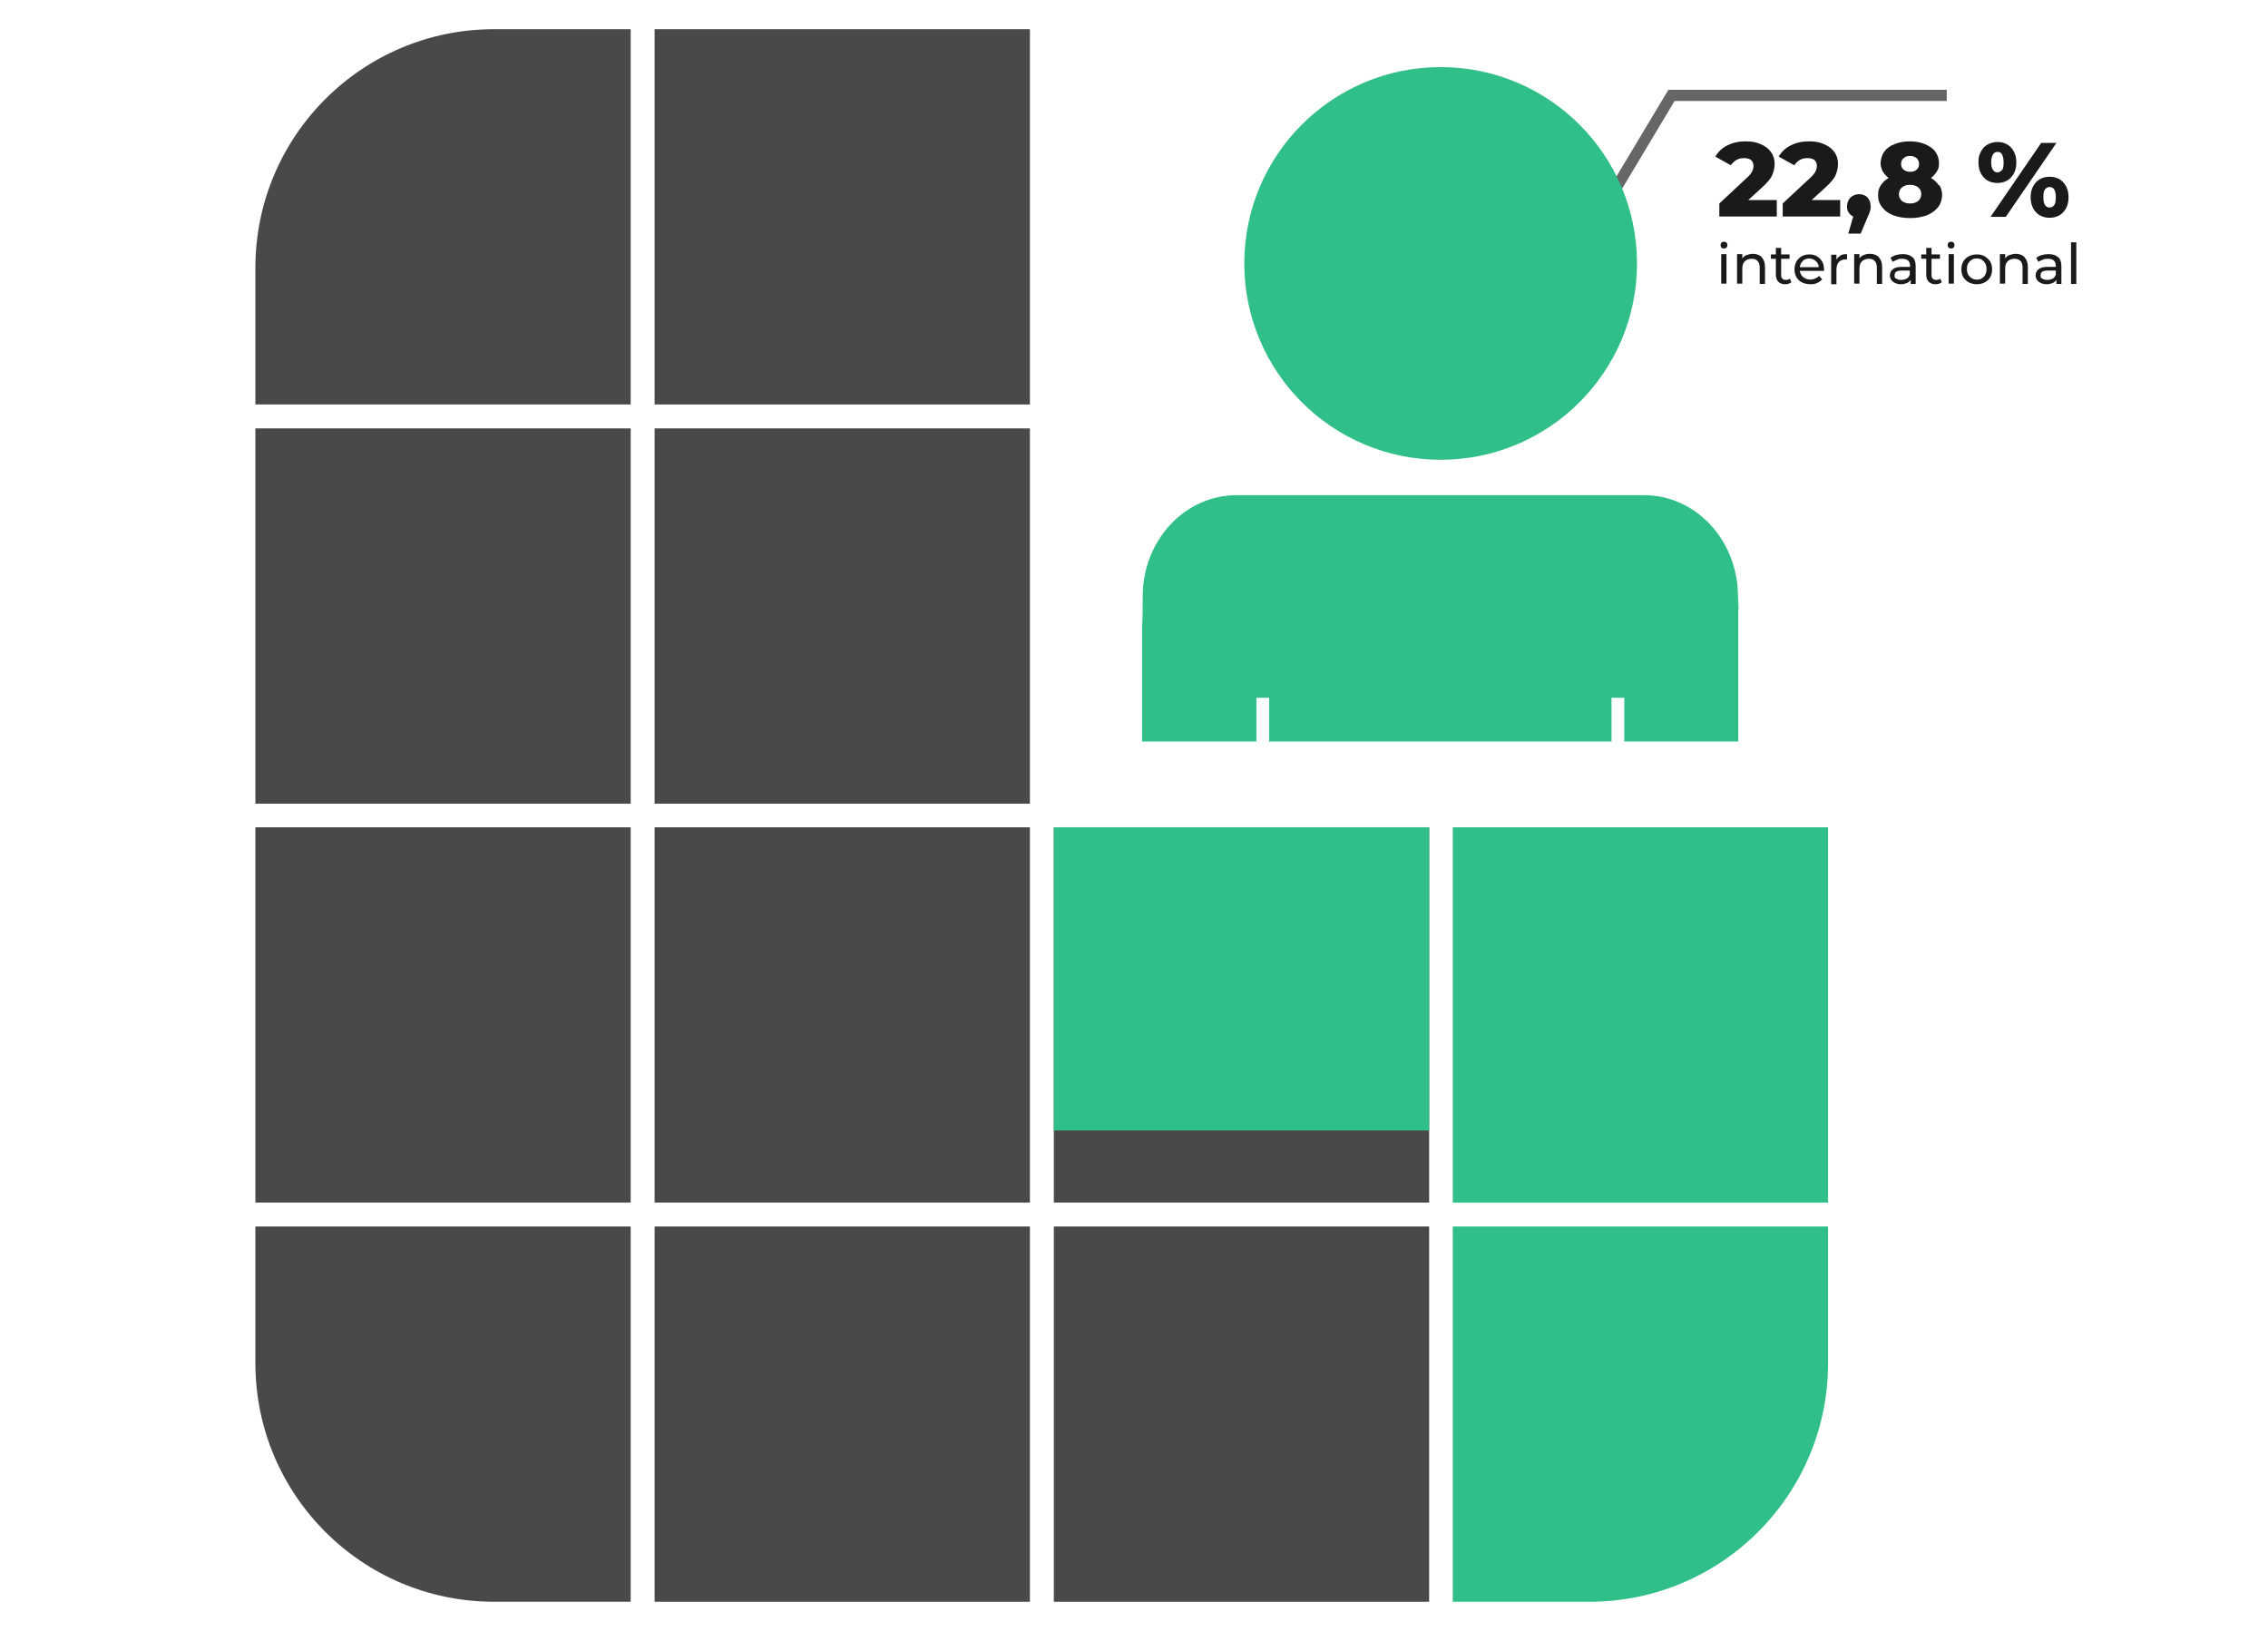 <?xml version="1.0" encoding="UTF-8"?>
<svg xmlns="http://www.w3.org/2000/svg" version="1.1" viewBox="0 0 730 525">
  <defs>
    <style>
      .st0 {
        fill: #494949;
      }

      .st1 {
        fill: #666;
      }

      .st2 {
        fill: #1a1a1a;
      }

      .st3 {
        fill: #30bf88;
      }
    </style>
  </defs>
  <!-- Generator: Adobe Illustrator 29.1.0, SVG Export Plug-In . SVG Version: 2.0.0 Build 22)  -->
  <g>
    <g id="Calque_1">
      <g>
        <polygon class="st1" points="507.4 85.3 504.3 83.5 537 28.9 626.6 28.9 626.6 32.5 539 32.5 507.4 85.3"/>
        <polygon class="st1" points="492.7 106.4 524 83 506.9 82.7 498.6 67.8 492.7 106.4"/>
      </g>
      <g>
        <path class="st2" d="M571.9,64.4v5.3h-18.5v-4.2l8.9-8.3c.9-.8,1.4-1.5,1.7-2.1.3-.6.4-1.2.4-1.8s-.3-1.4-.8-1.8c-.5-.4-1.3-.6-2.3-.6s-1.7.2-2.4.6c-.7.4-1.3,1-1.8,1.7l-5-2.8c.9-1.5,2.2-2.8,3.9-3.6,1.7-.9,3.7-1.3,5.9-1.3s3.4.3,4.8.9c1.4.6,2.5,1.4,3.3,2.5.8,1.1,1.2,2.4,1.2,3.8s-.3,2.5-.8,3.7-1.6,2.4-3.2,3.9l-4.5,4.1h9.2Z"/>
        <path class="st2" d="M592.3,64.4v5.3h-18.5v-4.2l8.9-8.3c.9-.8,1.4-1.5,1.7-2.1.3-.6.4-1.2.4-1.8s-.3-1.4-.8-1.8c-.5-.4-1.3-.6-2.3-.6s-1.7.2-2.4.6c-.7.4-1.3,1-1.8,1.7l-5-2.8c.9-1.5,2.2-2.8,3.9-3.6,1.7-.9,3.7-1.3,5.9-1.3s3.4.3,4.8.9c1.4.6,2.5,1.4,3.3,2.5.8,1.1,1.2,2.4,1.2,3.8s-.3,2.5-.8,3.7-1.6,2.4-3.2,3.9l-4.5,4.1h9.2Z"/>
        <path class="st2" d="M601,63.5c.7.7,1.1,1.6,1.1,2.8s0,1-.2,1.6c-.1.5-.4,1.3-.9,2.3l-2.1,5h-4l1.6-5.5c-.6-.3-1.1-.7-1.5-1.3-.4-.6-.5-1.3-.5-2,0-1.1.4-2.1,1.1-2.8.7-.7,1.7-1.1,2.8-1.1s2,.4,2.8,1.1Z"/>
        <path class="st2" d="M624.2,59.6c.6.9.9,2,.9,3.2s-.4,2.8-1.3,3.9c-.9,1.1-2.1,2-3.6,2.6-1.6.6-3.4.9-5.4.9s-3.8-.3-5.4-.9c-1.6-.6-2.8-1.5-3.6-2.6-.9-1.1-1.3-2.4-1.3-3.9s.3-2.3.9-3.2c.6-.9,1.4-1.7,2.5-2.3-.8-.6-1.4-1.3-1.9-2.1-.4-.8-.7-1.7-.7-2.7s.4-2.6,1.2-3.7c.8-1.1,1.9-1.9,3.3-2.4,1.4-.6,3.1-.9,4.9-.9s3.5.3,4.9.9,2.6,1.4,3.3,2.4c.8,1.1,1.2,2.3,1.2,3.7s-.2,1.9-.7,2.7-1.1,1.5-1.9,2.1c1.1.6,1.9,1.4,2.5,2.3ZM617.4,64.7c.6-.5,1-1.3,1-2.2s-.3-1.6-1-2.2c-.6-.5-1.5-.8-2.6-.8s-2,.3-2.6.8c-.6.5-1,1.3-1,2.2s.3,1.6,1,2.2c.6.5,1.5.8,2.6.8s2-.3,2.6-.8ZM612.7,50.9c-.5.4-.8,1.1-.8,1.9s.3,1.4.8,1.8c.5.4,1.2.7,2.1.7s1.6-.2,2.1-.7c.5-.4.8-1,.8-1.8s-.3-1.4-.8-1.9c-.5-.4-1.2-.7-2.1-.7s-1.5.2-2,.7Z"/>
        <path class="st2" d="M638.5,57.1c-1.1-1.2-1.7-2.8-1.7-4.8s.3-2.5.8-3.5c.5-1,1.2-1.8,2.2-2.3.9-.5,2-.8,3.1-.8,1.8,0,3.3.6,4.4,1.8,1.1,1.2,1.7,2.8,1.7,4.8s-.6,3.6-1.7,4.8c-1.1,1.2-2.6,1.8-4.4,1.8s-3.3-.6-4.4-1.8ZM657,46h4.9l-16.3,23.8h-4.9l16.3-23.8ZM644.4,54.8c.4-.5.5-1.4.5-2.5s-.2-2-.5-2.6-.8-.8-1.5-.8-1.1.3-1.4.8c-.4.6-.6,1.4-.6,2.5s.2,2,.6,2.5c.4.6.9.8,1.4.8s1.1-.3,1.5-.8ZM655.3,68.3c-1.1-1.2-1.7-2.8-1.7-4.8s.6-3.6,1.7-4.8c1.1-1.2,2.6-1.8,4.4-1.8s3.3.6,4.4,1.8,1.7,2.8,1.7,4.8-.6,3.6-1.7,4.8c-1.1,1.2-2.6,1.8-4.4,1.8s-3.3-.6-4.4-1.8ZM661.2,66c.4-.5.5-1.4.5-2.5s-.2-2-.5-2.5-.8-.8-1.5-.8-1.1.3-1.5.8c-.4.5-.5,1.4-.5,2.5s.2,2,.5,2.5c.4.5.8.8,1.5.8s1.1-.3,1.5-.8Z"/>
        <path class="st2" d="M554.1,79.7c-.2-.2-.3-.5-.3-.8s.1-.6.3-.8c.2-.2.5-.3.8-.3s.6.1.8.3c.2.2.3.5.3.8s-.1.6-.3.8c-.2.2-.5.3-.8.3s-.6-.1-.8-.3ZM554,81.8h1.7v9.5h-1.7v-9.5Z"/>
        <path class="st2" d="M567,82.8c.7.7,1.1,1.7,1.1,3.1v5.5h-1.7v-5.3c0-.9-.2-1.6-.7-2.1-.4-.5-1.1-.7-1.9-.7s-1.7.3-2.2.8c-.5.5-.8,1.3-.8,2.3v4.9h-1.7v-9.5h1.7v1.4c.3-.5.8-.9,1.4-1.1s1.3-.4,2-.4c1.2,0,2.2.4,2.9,1.1Z"/>
        <path class="st2" d="M576.7,90.8c-.3.2-.6.4-.9.5s-.8.2-1.2.2c-1,0-1.7-.3-2.2-.8-.5-.5-.8-1.3-.8-2.2v-5.2h-1.6v-1.4h1.6v-2.1h1.7v2.1h2.7v1.4h-2.7v5.2c0,.5.1.9.4,1.2.3.3.6.4,1.1.4s1-.1,1.3-.4l.5,1.2Z"/>
        <path class="st2" d="M587,87.2h-7.7c.1.8.5,1.5,1.1,2,.6.5,1.4.8,2.3.8s2.1-.4,2.8-1.2l1,1.1c-.4.5-1,.9-1.6,1.2-.6.3-1.4.4-2.2.4s-1.9-.2-2.7-.6c-.8-.4-1.4-1-1.8-1.7-.4-.7-.6-1.6-.6-2.5s.2-1.8.6-2.5,1-1.3,1.7-1.7c.7-.4,1.5-.6,2.5-.6s1.7.2,2.4.6c.7.4,1.3,1,1.7,1.7s.6,1.6.6,2.6,0,.3,0,.5ZM580.3,84c-.6.5-.9,1.2-1,2h6.1c0-.8-.4-1.5-1-2-.6-.5-1.3-.8-2.1-.8s-1.5.3-2.1.8Z"/>
        <path class="st2" d="M592.4,82.2c.6-.3,1.3-.4,2.1-.4v1.7c0,0-.2,0-.4,0-.9,0-1.7.3-2.2.8-.5.6-.8,1.4-.8,2.4v4.8h-1.7v-9.5h1.7v1.6c.3-.6.7-1,1.3-1.3Z"/>
        <path class="st2" d="M604.7,82.8c.7.7,1.1,1.7,1.1,3.1v5.5h-1.7v-5.3c0-.9-.2-1.6-.7-2.1-.4-.5-1.1-.7-1.9-.7s-1.7.3-2.2.8c-.5.5-.8,1.3-.8,2.3v4.9h-1.7v-9.5h1.7v1.4c.3-.5.8-.9,1.4-1.1.6-.3,1.3-.4,2-.4,1.2,0,2.2.4,2.9,1.1Z"/>
        <path class="st2" d="M615.5,82.7c.7.6,1.1,1.6,1.1,2.9v5.8h-1.6v-1.3c-.3.4-.7.8-1.2,1-.5.2-1.2.4-1.9.4-1.1,0-1.9-.3-2.6-.8-.6-.5-1-1.2-1-2s.3-1.5.9-2c.6-.5,1.6-.8,2.9-.8h2.7v-.3c0-.7-.2-1.3-.6-1.7-.4-.4-1.1-.6-1.9-.6s-1.1,0-1.7.3-1,.4-1.4.7l-.7-1.3c.5-.4,1.1-.7,1.8-.9.7-.2,1.4-.3,2.2-.3,1.3,0,2.3.3,3,1ZM613.7,89.7c.5-.3.8-.7,1-1.3v-1.3h-2.7c-1.5,0-2.2.5-2.2,1.5s.2.9.6,1.1c.4.3.9.4,1.5.4s1.2-.1,1.7-.4Z"/>
        <path class="st2" d="M625.1,90.8c-.3.2-.6.4-.9.5s-.8.2-1.2.2c-1,0-1.7-.3-2.2-.8-.5-.5-.8-1.3-.8-2.2v-5.2h-1.6v-1.4h1.6v-2.1h1.7v2.1h2.7v1.4h-2.7v5.2c0,.5.1.9.4,1.2.3.3.6.4,1.1.4s1-.1,1.3-.4l.5,1.2Z"/>
        <path class="st2" d="M627.2,79.7c-.2-.2-.3-.5-.3-.8s.1-.6.3-.8c.2-.2.5-.3.8-.3s.6.1.8.3c.2.2.3.5.3.8s-.1.6-.3.8c-.2.2-.5.3-.8.3s-.6-.1-.8-.3ZM627.2,81.8h1.7v9.5h-1.7v-9.5Z"/>
        <path class="st2" d="M633.7,90.9c-.8-.4-1.3-1-1.8-1.7-.4-.7-.6-1.6-.6-2.5s.2-1.8.6-2.5c.4-.7,1-1.3,1.8-1.7.8-.4,1.6-.6,2.6-.6s1.8.2,2.5.6c.7.4,1.3,1,1.8,1.7.4.7.6,1.6.6,2.5s-.2,1.8-.6,2.5c-.4.7-1,1.3-1.8,1.7-.8.4-1.6.6-2.5.6s-1.8-.2-2.6-.6ZM637.9,89.6c.5-.3.9-.7,1.1-1.2.3-.5.4-1.1.4-1.8s-.1-1.2-.4-1.8c-.3-.5-.7-.9-1.1-1.2-.5-.3-1-.4-1.6-.4s-1.2.1-1.6.4c-.5.3-.9.7-1.2,1.2-.3.5-.4,1.1-.4,1.8s.1,1.2.4,1.8c.3.5.7.9,1.2,1.2.5.3,1,.4,1.6.4s1.2-.1,1.6-.4Z"/>
        <path class="st2" d="M651.6,82.8c.7.7,1.1,1.7,1.1,3.1v5.5h-1.7v-5.3c0-.9-.2-1.6-.7-2.1-.4-.5-1.1-.7-1.9-.7s-1.7.3-2.2.8c-.5.5-.8,1.3-.8,2.3v4.9h-1.7v-9.5h1.7v1.4c.3-.5.8-.9,1.4-1.1s1.3-.4,2-.4c1.2,0,2.2.4,2.9,1.1Z"/>
        <path class="st2" d="M662.4,82.7c.7.6,1.1,1.6,1.1,2.9v5.8h-1.6v-1.3c-.3.4-.7.8-1.2,1-.5.2-1.2.4-1.9.4-1.1,0-1.9-.3-2.6-.8-.6-.5-1-1.2-1-2s.3-1.5.9-2c.6-.5,1.6-.8,2.9-.8h2.7v-.3c0-.7-.2-1.3-.6-1.7-.4-.4-1.1-.6-1.9-.6s-1.1,0-1.7.3-1,.4-1.4.7l-.7-1.3c.5-.4,1.1-.7,1.8-.9.7-.2,1.4-.3,2.2-.3,1.3,0,2.3.3,3,1ZM660.7,89.7c.5-.3.8-.7,1-1.3v-1.3h-2.7c-1.5,0-2.2.5-2.2,1.5s.2.9.6,1.1c.4.3.9.4,1.5.4s1.2-.1,1.7-.4Z"/>
        <path class="st2" d="M666.6,78h1.7v13.4h-1.7v-13.4Z"/>
      </g>
      <g>
        <g>
          <path class="st3" d="M463.7,148c34.9,0,63.2-28.3,63.2-63.2s-28.3-63.2-63.2-63.2-63.2,28.3-63.2,63.2,28.3,63.2,63.2,63.2Z"/>
          <path class="st3" d="M559.6,196c0-.9-.2-3.6-.2-4,0-18-13.5-32.6-30.2-32.6h-131.2c-16.7,0-30.2,14.6-30.2,32.6s-.2,3.1-.2,4v42.7h36.8v-14.1h4.1v14.1h110.2v-14.1h4.1v14.1h36.7v-42.7Z"/>
        </g>
        <g>
          <rect class="st0" x="210.7" y="9.4" width="120.8" height="120.8"/>
          <rect class="st0" x="210.7" y="137.9" width="120.8" height="120.8"/>
          <rect class="st0" x="210.7" y="266.3" width="120.8" height="120.8"/>
          <rect class="st0" x="339.2" y="266.3" width="120.8" height="120.8"/>
          <path class="st0" d="M82.2,394.8v44c0,42.4,34.4,76.8,76.8,76.8h44v-120.8h-120.8Z"/>
          <path class="st0" d="M203,9.4h-44c-42.4,0-76.8,34.4-76.8,76.8v44h120.8V9.4Z"/>
          <path class="st3" d="M467.6,515.6h44c42.4,0,76.8-34.4,76.8-76.8v-44h-120.8v120.8Z"/>
          <rect class="st0" x="339.2" y="394.8" width="120.8" height="120.8"/>
          <rect class="st3" x="467.6" y="266.3" width="120.8" height="120.8"/>
          <rect class="st0" x="82.2" y="137.9" width="120.8" height="120.8"/>
          <rect class="st0" x="82.2" y="266.3" width="120.8" height="120.8"/>
          <rect class="st0" x="210.7" y="394.8" width="120.8" height="120.8"/>
          <rect class="st3" x="339.2" y="266.3" width="120.8" height="97.6"/>
        </g>
      </g>
    </g>
  </g>
</svg>